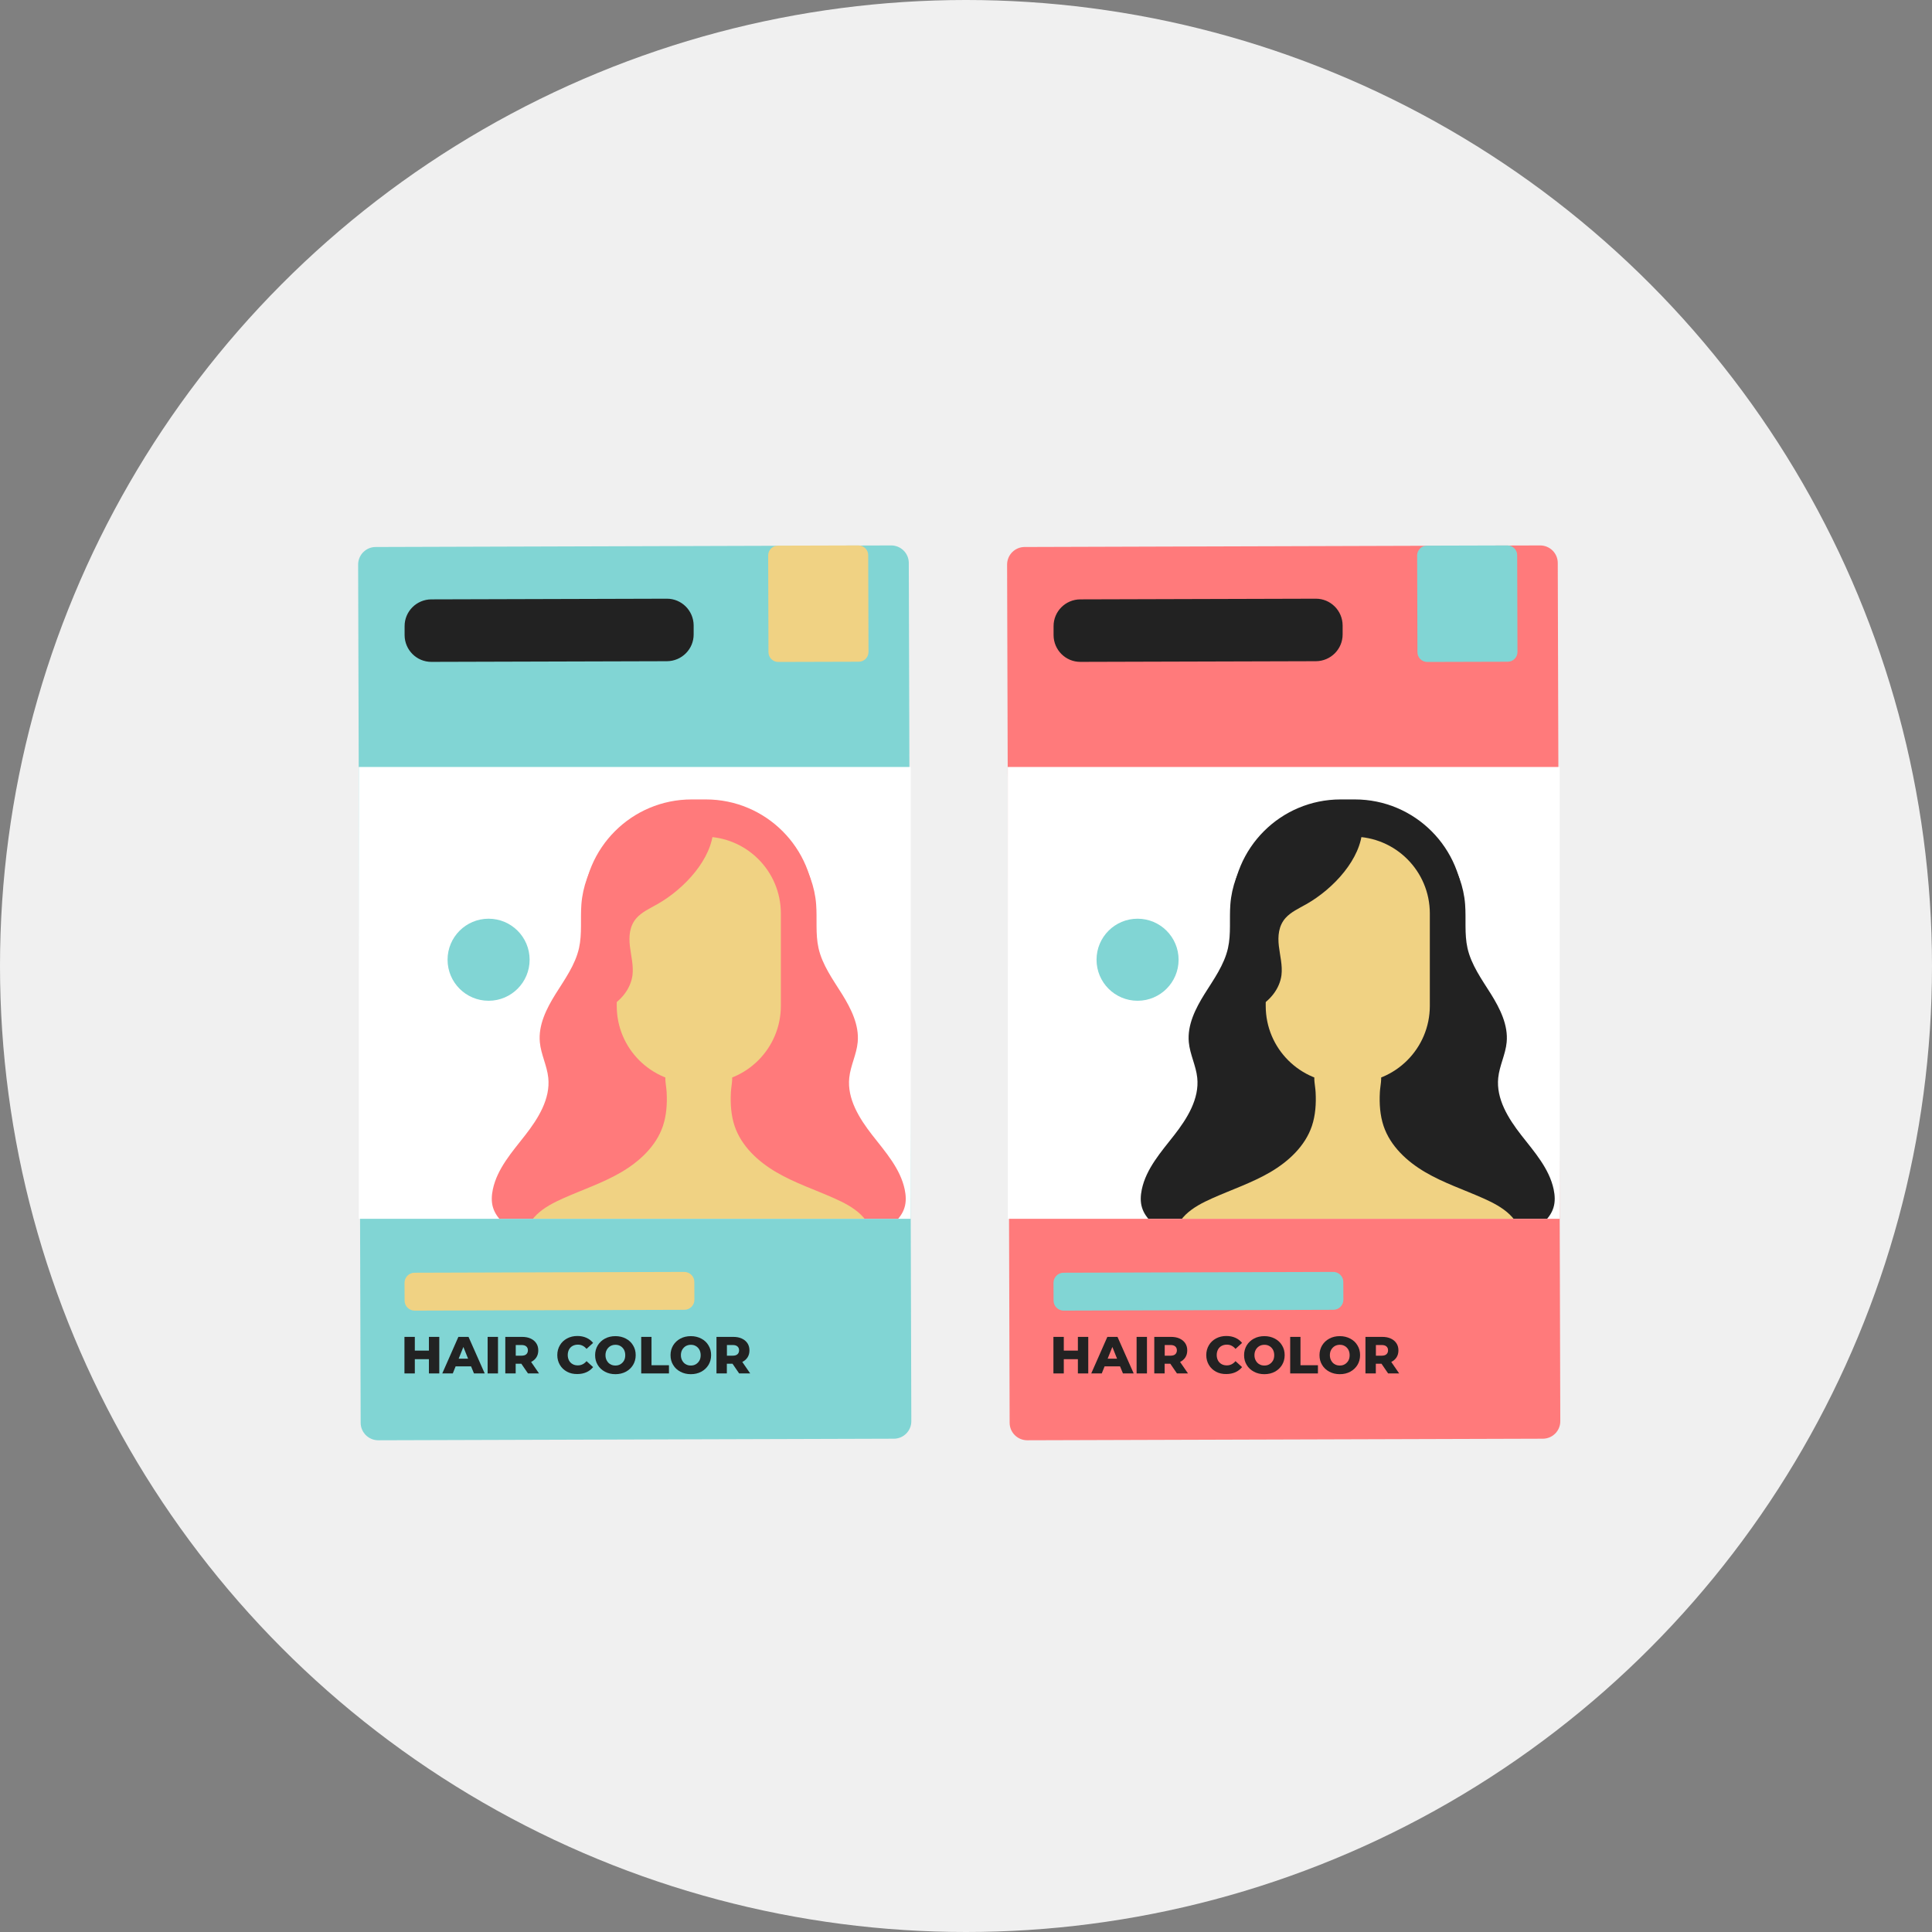 <?xml version="1.0" encoding="utf-8"?>
<!-- Generator: Adobe Illustrator 27.4.0, SVG Export Plug-In . SVG Version: 6.00 Build 0)  -->
<svg version="1.1" id="Слой_1" xmlns="http://www.w3.org/2000/svg" xmlns:xlink="http://www.w3.org/1999/xlink" x="0px" y="0px"
	 viewBox="0 0 259 259" style="enable-background:new 0 0 259 259;" xml:space="preserve">
<rect x="0" y="0" width="259" height="259" fill="#808080" stroke="none"/>
<style type="text/css">
	.st0{fill:#F0F0F0;}
	.st1{fill:#F0D283;}
	.st2{fill:#222222;}
	.st3{fill:#81D5D4;}
	.st4{fill:#FFFFFF;}
	.st5{fill:#FF7A7B;}
	.st6{opacity:0.46;}
	.st7{clip-path:url(#SVGID_00000026853383506555544910000014567475994296358813_);}
	.st8{clip-path:url(#SVGID_00000036971489076156033650000005132988407309040565_);}
	.st9{clip-path:url(#SVGID_00000104671194539654005810000000859255037676837294_);}
	.st10{clip-path:url(#SVGID_00000032635315262208731850000012162240110918872754_);}
	.st11{clip-path:url(#SVGID_00000109021419757491684980000014736609969756210602_);}
	.st12{clip-path:url(#SVGID_00000178199894304038920530000017929627863105847738_);}
	.st13{fill:#4E4E4E;}
	.st14{fill-rule:evenodd;clip-rule:evenodd;fill:#FF7A7B;}
	.st15{fill-rule:evenodd;clip-rule:evenodd;fill:#81D5D4;}
	.st16{fill-rule:evenodd;clip-rule:evenodd;fill:#272727;}
	.st17{fill-rule:evenodd;clip-rule:evenodd;fill:#FFFFFF;}
	.st18{fill-rule:evenodd;clip-rule:evenodd;fill:#F0D283;}
	.st19{clip-path:url(#SVGID_00000029742443528930537040000001850397587867886260_);}
	.st20{clip-path:url(#SVGID_00000096052115392208454760000012189718706057589437_);}
	.st21{opacity:0.47;}
	.st22{clip-path:url(#SVGID_00000156563850990978486700000009850487507817193357_);}
	.st23{clip-path:url(#SVGID_00000072282054101735721820000008535837375255784380_);}
	.st24{fill:#272727;}
	.st25{clip-path:url(#SVGID_00000036231700998816294030000007361446304780033697_);}
	.st26{clip-path:url(#SVGID_00000137103819763596533100000004435010033635236265_);}
	.st27{fill:none;}
	.st28{clip-path:url(#SVGID_00000090259663168258932040000004633912341324756635_);}
	.st29{clip-path:url(#SVGID_00000063610785046211805050000007221320521718639789_);}
	.st30{clip-path:url(#SVGID_00000155117851252658991960000007794892179993804197_);}
	.st31{clip-path:url(#SVGID_00000107580836844393025390000001897464661279452588_);}
	.st32{clip-path:url(#SVGID_00000054249301620269296190000003433326820517103548_);}
	.st33{clip-path:url(#SVGID_00000016754649161858609220000012193610491399192967_);}
	.st34{clip-path:url(#SVGID_00000010275857995897010420000007309555434047704495_);}
</style>
<g>
	<g>
		<g>
			<g>
				<circle class="st0" cx="129.5" cy="129.5" r="129.5"/>
			</g>
		</g>
	</g>
	<g>
		<g>
			<g>
				<path class="st5" d="M206.82,192.87l-69.11,0.21c-1.3,0-2.36-1.05-2.36-2.35l-0.34-115.04c0-1.3,1.05-2.36,2.35-2.36l69.11-0.21
					c1.3,0,2.36,1.05,2.36,2.35l0.34,115.04C209.18,191.81,208.13,192.87,206.82,192.87z"/>
			</g>
			<g>
				<rect x="135.1" y="102.82" class="st4" width="73.99" height="60.57"/>
			</g>
			<g>
				<path class="st3" d="M178.75,175.59l-36.16,0.11c-0.74,0-1.35-0.6-1.35-1.34l-0.01-2.39c0-0.74,0.6-1.35,1.34-1.35l36.16-0.11
					c0.74,0,1.35,0.6,1.35,1.34l0.01,2.39C180.09,174.98,179.49,175.59,178.75,175.59z"/>
			</g>
			<g>
				<path class="st2" d="M176.41,88.64l-31.57,0.09c-1.98,0.01-3.59-1.6-3.6-3.58l0-1.2c-0.01-1.98,1.6-3.59,3.58-3.6l31.57-0.09
					c1.98-0.01,3.59,1.6,3.6,3.58l0,1.2C180,87.02,178.39,88.63,176.41,88.64z"/>
			</g>
			<g>
				<path class="st3" d="M202.12,88.71l-10.79,0.03c-0.72,0-1.31-0.58-1.31-1.31l-0.04-12.97c0-0.72,0.58-1.31,1.31-1.31l10.79-0.03
					c0.72,0,1.31,0.58,1.31,1.31l0.04,12.97C203.43,88.12,202.85,88.71,202.12,88.71z"/>
			</g>
			<g>
				<path class="st2" d="M145.89,179.22v4.9h-1.39v-1.91h-1.89v1.91h-1.39v-4.9h1.39v1.84h1.89v-1.84H145.89z"/>
				<path class="st2" d="M150.15,183.17h-2.07l-0.38,0.95h-1.41l2.16-4.9h1.36l2.17,4.9h-1.44L150.15,183.17z M149.75,182.14
					l-0.63-1.57l-0.63,1.57H149.75z"/>
				<path class="st2" d="M152.37,179.22h1.39v4.9h-1.39V179.22z"/>
				<path class="st2" d="M156.89,182.82h-0.76v1.3h-1.39v-4.9h2.24c0.44,0,0.83,0.07,1.15,0.22c0.33,0.15,0.58,0.36,0.76,0.63
					c0.18,0.27,0.27,0.59,0.27,0.96c0,0.35-0.08,0.66-0.25,0.93c-0.17,0.26-0.4,0.47-0.71,0.62l1.06,1.54h-1.48L156.89,182.82z
					 M157.55,180.5c-0.14-0.13-0.36-0.19-0.64-0.19h-0.77v1.43h0.77c0.28,0,0.5-0.06,0.64-0.19c0.14-0.12,0.22-0.3,0.22-0.53
					S157.69,180.62,157.55,180.5z"/>
				<path class="st2" d="M163.02,183.89c-0.41-0.22-0.73-0.52-0.96-0.91c-0.23-0.39-0.35-0.83-0.35-1.32s0.12-0.93,0.35-1.32
					c0.23-0.39,0.55-0.69,0.96-0.91c0.41-0.22,0.87-0.33,1.38-0.33c0.45,0,0.85,0.08,1.21,0.24c0.36,0.16,0.66,0.39,0.9,0.69
					l-0.88,0.8c-0.32-0.38-0.7-0.57-1.16-0.57c-0.27,0-0.5,0.06-0.71,0.17c-0.21,0.12-0.37,0.28-0.48,0.49
					c-0.11,0.21-0.17,0.46-0.17,0.73s0.06,0.52,0.17,0.73c0.11,0.21,0.28,0.38,0.48,0.49c0.21,0.12,0.44,0.17,0.71,0.17
					c0.45,0,0.84-0.19,1.16-0.57l0.88,0.8c-0.24,0.3-0.54,0.53-0.9,0.69c-0.36,0.16-0.76,0.24-1.21,0.24
					C163.89,184.21,163.43,184.11,163.02,183.89z"/>
				<path class="st2" d="M168.1,183.89c-0.41-0.22-0.74-0.52-0.97-0.91c-0.24-0.39-0.35-0.82-0.35-1.31s0.12-0.92,0.35-1.31
					c0.24-0.39,0.56-0.69,0.97-0.91s0.88-0.33,1.4-0.33s0.98,0.11,1.4,0.33s0.74,0.52,0.97,0.91c0.24,0.39,0.35,0.82,0.35,1.31
					s-0.12,0.92-0.35,1.31c-0.24,0.39-0.56,0.69-0.97,0.91c-0.41,0.22-0.88,0.33-1.4,0.33S168.51,184.11,168.1,183.89z
					 M170.17,182.89c0.2-0.12,0.36-0.28,0.48-0.49c0.12-0.21,0.17-0.46,0.17-0.73s-0.06-0.52-0.17-0.73
					c-0.12-0.21-0.28-0.38-0.48-0.49c-0.2-0.12-0.42-0.17-0.67-0.17s-0.47,0.06-0.67,0.17c-0.2,0.12-0.36,0.28-0.48,0.49
					c-0.12,0.21-0.18,0.46-0.18,0.73s0.06,0.52,0.18,0.73c0.12,0.21,0.27,0.38,0.48,0.49c0.2,0.12,0.42,0.17,0.67,0.17
					S169.97,183.01,170.17,182.89z"/>
				<path class="st2" d="M172.95,179.22h1.39v3.8h2.34v1.1h-3.72V179.22z"/>
				<path class="st2" d="M178.21,183.89c-0.41-0.22-0.74-0.52-0.97-0.91c-0.24-0.39-0.35-0.82-0.35-1.31s0.12-0.92,0.35-1.31
					c0.24-0.39,0.56-0.69,0.97-0.91s0.88-0.33,1.4-0.33s0.98,0.11,1.4,0.33s0.74,0.52,0.97,0.91c0.24,0.39,0.35,0.82,0.35,1.31
					s-0.12,0.92-0.35,1.31c-0.24,0.39-0.56,0.69-0.97,0.91c-0.41,0.22-0.88,0.33-1.4,0.33S178.63,184.11,178.21,183.89z
					 M180.28,182.89c0.2-0.12,0.36-0.28,0.48-0.49c0.12-0.21,0.17-0.46,0.17-0.73s-0.06-0.52-0.17-0.73
					c-0.12-0.21-0.28-0.38-0.48-0.49c-0.2-0.12-0.42-0.17-0.67-0.17s-0.47,0.06-0.67,0.17c-0.2,0.12-0.36,0.28-0.48,0.49
					c-0.12,0.21-0.18,0.46-0.18,0.73s0.06,0.52,0.18,0.73c0.12,0.21,0.27,0.38,0.48,0.49c0.2,0.12,0.42,0.17,0.67,0.17
					S180.08,183.01,180.28,182.89z"/>
				<path class="st2" d="M185.2,182.82h-0.76v1.3h-1.39v-4.9h2.24c0.44,0,0.83,0.07,1.15,0.22c0.33,0.15,0.58,0.36,0.76,0.63
					c0.18,0.27,0.27,0.59,0.27,0.96c0,0.35-0.08,0.66-0.25,0.93c-0.17,0.26-0.4,0.47-0.71,0.62l1.06,1.54h-1.48L185.2,182.82z
					 M185.86,180.5c-0.14-0.13-0.36-0.19-0.64-0.19h-0.77v1.43h0.77c0.28,0,0.5-0.06,0.64-0.19c0.14-0.12,0.22-0.3,0.22-0.53
					S186,180.62,185.86,180.5z"/>
			</g>
			<g>
				<defs>
					<rect id="SVGID_00000063595685070307812740000010951041083987437711_" x="135" y="101.38" width="76" height="62"/>
				</defs>
				<clipPath id="SVGID_00000075162014346424351930000014370880357991991710_">
					<use xlink:href="#SVGID_00000063595685070307812740000010951041083987437711_"  style="overflow:visible;"/>
				</clipPath>
				<g style="clip-path:url(#SVGID_00000075162014346424351930000014370880357991991710_);">
					<g>
						<path class="st2" d="M181.63,146.16h-1.91c-8.03,0-14.54-6.51-14.54-14.54v-9.91c0-8.03,6.51-14.54,14.54-14.54h1.91
							c8.03,0,14.54,6.51,14.54,14.54v9.91C196.17,139.65,189.66,146.16,181.63,146.16z"/>
					</g>
					<g>
						<g>
							<path class="st2" d="M164.94,121.23c-0.15,1.96,0.11,3.96-0.32,5.88c-0.51,2.25-1.91,4.18-3.14,6.14
								c-1.22,1.96-2.33,4.17-2.11,6.47c0.15,1.63,0.96,3.13,1.13,4.76c0.3,2.83-1.35,5.47-3.1,7.71c-1.75,2.24-3.74,4.47-4.33,7.25
								c-0.17,0.81-0.22,1.67,0.03,2.46c0.48,1.56,1.94,2.58,3.3,3.48c0.94,0.62,1.92,1.25,3.04,1.41c1.1,0.15,2.2-0.17,3.26-0.49
								c4.27-1.29,8.53-2.61,12.79-3.93c0.38-0.12,0.77-0.24,1.1-0.48c0.37-0.27,0.63-0.67,0.87-1.06
								c2.94-4.82,4.5-10.37,5.26-15.97c0.75-5.59,0.73-11.26,0.71-16.9c-0.01-1.15-0.01-2.32-0.38-3.4c-0.24-0.73-0.63-1.39-1-2.07
								c-1.27-2.36-2.19-4.9-2.75-7.52c-0.34-1.6,0.04-5.86-1.71-6.58c-1.47-0.61-4.29,0.99-5.51,1.71
								c-1.89,1.12-3.52,2.67-4.75,4.48C165.98,116.55,165.12,118.85,164.94,121.23z"/>
						</g>
						<g>
							<path class="st2" d="M196.41,121.23c0.15,1.96-0.11,3.96,0.32,5.88c0.51,2.25,1.91,4.18,3.14,6.14
								c1.22,1.96,2.33,4.17,2.11,6.47c-0.15,1.63-0.96,3.13-1.13,4.76c-0.3,2.83,1.35,5.47,3.1,7.71c1.75,2.24,3.74,4.47,4.33,7.25
								c0.17,0.81,0.22,1.67-0.03,2.46c-0.48,1.56-1.94,2.58-3.3,3.48c-0.94,0.62-1.92,1.25-3.04,1.41c-1.1,0.15-2.2-0.17-3.26-0.49
								c-4.27-1.29-8.53-2.61-12.79-3.93c-0.38-0.12-0.77-0.24-1.1-0.48c-0.37-0.27-0.63-0.67-0.87-1.06
								c-2.94-4.82-4.5-10.37-5.26-15.97c-0.75-5.59-0.73-11.26-0.71-16.9c0.01-1.15,0.01-2.32,0.38-3.4c0.24-0.73,0.63-1.39,1-2.07
								c1.27-2.36,2.19-4.9,2.75-7.52c0.34-1.6-0.04-5.86,1.71-6.58c1.47-0.61,4.29,0.99,5.51,1.71c1.89,1.12,3.52,2.67,4.75,4.48
								C195.37,116.55,196.23,118.85,196.41,121.23z"/>
						</g>
					</g>
					<g>
						<g>
							<g>
								<path class="st1" d="M175.87,150.95c-0.91,2.7-3.14,4.76-5.6,6.2c-2.46,1.43-5.18,2.34-7.78,3.5
									c-1.27,0.57-2.53,1.21-3.53,2.17c-1,0.97-1.71,2.31-1.63,3.69c7.77,0.47,15.76-2.64,23.22-0.42
									c-0.91-6.28,2.75-12.44,2.44-18.79c-0.06-1.35-0.33-2.73-1.09-3.84c-1.36-1.97-4.7-2.48-5.59,0.24
									c-0.28,0.86,0.02,1.86,0.06,2.75C176.45,147.96,176.35,149.51,175.87,150.95z"/>
							</g>
							<g>
								<path class="st1" d="M185.48,150.95c0.91,2.7,3.14,4.76,5.6,6.2s5.18,2.34,7.78,3.5c1.27,0.57,2.53,1.21,3.53,2.17
									s1.71,2.31,1.63,3.69c-6.41,0.39-12.7-1.65-19.11-1.15c-1.25,0.1-3.35,0.94-4.3,0.31c-0.94-0.62-1.68-2.67-2.1-3.68
									c-1.05-2.53-1.49-5.31-1.23-8.04c0.19-1.99,0.76-3.91,1.01-5.89c0.21-1.61,0.2-3.2,1.16-4.6c1.36-1.97,4.7-2.48,5.59,0.24
									c0.28,0.86-0.02,1.86-0.06,2.75C184.9,147.96,185,149.51,185.48,150.95z"/>
							</g>
						</g>
					</g>
					<g>
						<path class="st1" d="M181.38,145.16h-1.4c-5.69,0-10.3-4.61-10.3-10.3v-12.4c0-5.69,4.61-10.3,10.3-10.3h1.4
							c5.69,0,10.3,4.61,10.3,10.3v12.4C191.67,140.55,187.06,145.16,181.38,145.16z"/>
					</g>
					<g>
						<path class="st2" d="M175.09,121.23c-0.97,0.55-2.04,1.04-2.74,1.82c-0.96,1.06-1.06,2.47-0.91,3.77
							c0.15,1.3,0.51,2.6,0.35,3.91c-0.23,1.78-1.5,3.46-3.37,4.44c-0.64-6.15,0.02-12.38,1.94-18.36c0.42-1.31,0.91-2.63,1.87-3.73
							c1.38-1.58,10.57-5.79,10.39-1.83C182.45,115.08,178.86,119.1,175.09,121.23z"/>
					</g>
				</g>
				<g style="clip-path:url(#SVGID_00000075162014346424351930000014370880357991991710_);">
					<rect x="132" y="98.16" class="st27" width="77" height="65"/>
				</g>
				<g style="clip-path:url(#SVGID_00000075162014346424351930000014370880357991991710_);">
					<circle class="st3" cx="152.5" cy="128.66" r="5.5"/>
				</g>
			</g>
		</g>
		<g>
			<g>
				<path class="st3" d="M119.82,192.87l-69.11,0.21c-1.3,0-2.36-1.05-2.36-2.35L48.01,75.69c0-1.3,1.05-2.36,2.35-2.36l69.11-0.21
					c1.3,0,2.36,1.05,2.36,2.35l0.34,115.04C122.18,191.81,121.13,192.87,119.82,192.87z"/>
			</g>
			<g>
				<rect x="48.1" y="102.82" class="st4" width="73.99" height="60.57"/>
			</g>
			<g>
				<path class="st1" d="M91.75,175.59l-36.16,0.11c-0.74,0-1.35-0.6-1.35-1.34l-0.01-2.39c0-0.74,0.6-1.35,1.34-1.35l36.16-0.11
					c0.74,0,1.35,0.6,1.35,1.34l0.01,2.39C93.09,174.98,92.49,175.59,91.75,175.59z"/>
			</g>
			<g>
				<path class="st2" d="M89.41,88.64l-31.57,0.09c-1.98,0.01-3.59-1.6-3.6-3.58l0-1.2c-0.01-1.98,1.6-3.59,3.58-3.6l31.57-0.09
					c1.98-0.01,3.59,1.6,3.6,3.58l0,1.2C93,87.02,91.39,88.63,89.41,88.64z"/>
			</g>
			<g>
				<path class="st1" d="M115.12,88.71l-10.79,0.03c-0.72,0-1.31-0.58-1.31-1.31l-0.04-12.97c0-0.72,0.58-1.31,1.31-1.31l10.79-0.03
					c0.72,0,1.31,0.58,1.31,1.31l0.04,12.97C116.43,88.12,115.85,88.71,115.12,88.71z"/>
			</g>
			<g>
				<path class="st2" d="M58.89,179.22v4.9H57.5v-1.91h-1.89v1.91h-1.39v-4.9h1.39v1.84h1.89v-1.84H58.89z"/>
				<path class="st2" d="M63.15,183.17h-2.07l-0.38,0.95h-1.41l2.16-4.9h1.36l2.17,4.9h-1.44L63.15,183.17z M62.75,182.14
					l-0.63-1.57l-0.63,1.57H62.75z"/>
				<path class="st2" d="M65.37,179.22h1.39v4.9h-1.39V179.22z"/>
				<path class="st2" d="M69.89,182.82h-0.76v1.3h-1.39v-4.9h2.24c0.44,0,0.83,0.07,1.15,0.22c0.33,0.15,0.58,0.36,0.76,0.63
					c0.18,0.27,0.27,0.59,0.27,0.96c0,0.35-0.08,0.66-0.25,0.93c-0.17,0.26-0.4,0.47-0.71,0.62l1.06,1.54h-1.48L69.89,182.82z
					 M70.55,180.5c-0.14-0.13-0.36-0.19-0.64-0.19h-0.77v1.43h0.77c0.28,0,0.5-0.06,0.64-0.19c0.14-0.12,0.22-0.3,0.22-0.53
					S70.69,180.62,70.55,180.5z"/>
				<path class="st2" d="M76.02,183.89c-0.41-0.22-0.73-0.52-0.96-0.91c-0.23-0.39-0.35-0.83-0.35-1.32s0.12-0.93,0.35-1.32
					c0.23-0.39,0.55-0.69,0.96-0.91c0.41-0.22,0.87-0.33,1.38-0.33c0.45,0,0.85,0.08,1.21,0.24c0.36,0.16,0.66,0.39,0.9,0.69
					l-0.88,0.8c-0.32-0.38-0.7-0.57-1.16-0.57c-0.27,0-0.5,0.06-0.71,0.17c-0.21,0.12-0.37,0.28-0.48,0.49
					c-0.11,0.21-0.17,0.46-0.17,0.73s0.06,0.52,0.17,0.73c0.11,0.21,0.28,0.38,0.48,0.49c0.21,0.12,0.44,0.17,0.71,0.17
					c0.45,0,0.84-0.19,1.16-0.57l0.88,0.8c-0.24,0.3-0.54,0.53-0.9,0.69c-0.36,0.16-0.76,0.24-1.21,0.24
					C76.89,184.21,76.43,184.11,76.02,183.89z"/>
				<path class="st2" d="M81.1,183.89c-0.41-0.22-0.74-0.52-0.97-0.91c-0.24-0.39-0.35-0.82-0.35-1.31s0.12-0.92,0.35-1.31
					c0.24-0.39,0.56-0.69,0.97-0.91s0.88-0.33,1.4-0.33s0.98,0.11,1.4,0.33s0.74,0.52,0.97,0.91c0.24,0.39,0.35,0.82,0.35,1.31
					s-0.12,0.92-0.35,1.31c-0.24,0.39-0.56,0.69-0.97,0.91c-0.41,0.22-0.88,0.33-1.4,0.33S81.51,184.11,81.1,183.89z M83.17,182.89
					c0.2-0.12,0.36-0.28,0.48-0.49c0.12-0.21,0.17-0.46,0.17-0.73s-0.06-0.52-0.17-0.73c-0.12-0.21-0.28-0.38-0.48-0.49
					c-0.2-0.12-0.42-0.17-0.67-0.17s-0.47,0.06-0.67,0.17c-0.2,0.12-0.36,0.28-0.48,0.49c-0.12,0.21-0.18,0.46-0.18,0.73
					s0.06,0.52,0.18,0.73c0.12,0.21,0.27,0.38,0.48,0.49c0.2,0.12,0.42,0.17,0.67,0.17S82.97,183.01,83.17,182.89z"/>
				<path class="st2" d="M85.95,179.22h1.39v3.8h2.34v1.1h-3.72V179.22z"/>
				<path class="st2" d="M91.21,183.89c-0.41-0.22-0.74-0.52-0.97-0.91c-0.24-0.39-0.35-0.82-0.35-1.31s0.12-0.92,0.35-1.31
					c0.24-0.39,0.56-0.69,0.97-0.91s0.88-0.33,1.4-0.33s0.98,0.11,1.4,0.33s0.74,0.52,0.97,0.91c0.24,0.39,0.35,0.82,0.35,1.31
					s-0.12,0.92-0.35,1.31c-0.24,0.39-0.56,0.69-0.97,0.91c-0.41,0.22-0.88,0.33-1.4,0.33S91.63,184.11,91.21,183.89z M93.28,182.89
					c0.2-0.12,0.36-0.28,0.48-0.49c0.12-0.21,0.17-0.46,0.17-0.73s-0.06-0.52-0.17-0.73c-0.12-0.21-0.28-0.38-0.48-0.49
					c-0.2-0.12-0.42-0.17-0.67-0.17s-0.47,0.06-0.67,0.17c-0.2,0.12-0.36,0.28-0.48,0.49c-0.12,0.21-0.18,0.46-0.18,0.73
					s0.06,0.52,0.18,0.73c0.12,0.21,0.27,0.38,0.48,0.49c0.2,0.12,0.42,0.17,0.67,0.17S93.08,183.01,93.28,182.89z"/>
				<path class="st2" d="M98.2,182.82h-0.76v1.3h-1.39v-4.9h2.24c0.44,0,0.83,0.07,1.15,0.22c0.33,0.15,0.58,0.36,0.76,0.63
					c0.18,0.27,0.27,0.59,0.27,0.96c0,0.35-0.08,0.66-0.25,0.93c-0.17,0.26-0.4,0.47-0.71,0.62l1.06,1.54h-1.48L98.2,182.82z
					 M98.86,180.5c-0.14-0.13-0.36-0.19-0.64-0.19h-0.77v1.43h0.77c0.28,0,0.5-0.06,0.64-0.19c0.14-0.12,0.22-0.3,0.22-0.53
					S99,180.62,98.86,180.5z"/>
			</g>
			<g>
				<defs>
					<rect id="SVGID_00000152951384739657243620000004388277308697009594_" x="48" y="101.38" width="76" height="62"/>
				</defs>
				<clipPath id="SVGID_00000183964709960766379000000015512795622853349820_">
					<use xlink:href="#SVGID_00000152951384739657243620000004388277308697009594_"  style="overflow:visible;"/>
				</clipPath>
				<g style="clip-path:url(#SVGID_00000183964709960766379000000015512795622853349820_);">
					<g>
						<path class="st5" d="M94.63,146.16h-1.91c-8.03,0-14.54-6.51-14.54-14.54v-9.91c0-8.03,6.51-14.54,14.54-14.54h1.91
							c8.03,0,14.54,6.51,14.54,14.54v9.91C109.17,139.65,102.66,146.16,94.63,146.16z"/>
					</g>
					<g>
						<g>
							<path class="st5" d="M77.94,121.23c-0.15,1.96,0.11,3.96-0.32,5.88c-0.51,2.25-1.91,4.18-3.14,6.14
								c-1.22,1.96-2.33,4.17-2.11,6.47c0.15,1.63,0.96,3.13,1.13,4.76c0.3,2.83-1.35,5.47-3.1,7.71s-3.74,4.47-4.33,7.25
								c-0.17,0.81-0.22,1.67,0.03,2.46c0.48,1.56,1.94,2.58,3.3,3.48c0.94,0.62,1.92,1.25,3.04,1.41c1.1,0.15,2.2-0.17,3.26-0.49
								c4.27-1.29,8.53-2.61,12.79-3.93c0.38-0.12,0.77-0.24,1.1-0.48c0.37-0.27,0.63-0.67,0.87-1.06
								c2.94-4.82,4.5-10.37,5.26-15.97c0.75-5.59,0.73-11.26,0.71-16.9c-0.01-1.15-0.01-2.32-0.38-3.4c-0.24-0.73-0.63-1.39-1-2.07
								c-1.27-2.36-2.19-4.9-2.75-7.52c-0.34-1.6,0.04-5.86-1.71-6.58c-1.47-0.61-4.29,0.99-5.51,1.71
								c-1.89,1.12-3.52,2.67-4.75,4.48C78.98,116.55,78.12,118.85,77.94,121.23z"/>
						</g>
						<g>
							<path class="st5" d="M109.41,121.23c0.15,1.96-0.11,3.96,0.32,5.88c0.51,2.25,1.91,4.18,3.14,6.14
								c1.22,1.96,2.33,4.17,2.11,6.47c-0.15,1.63-0.96,3.13-1.13,4.76c-0.3,2.83,1.35,5.47,3.1,7.71s3.74,4.47,4.33,7.25
								c0.17,0.81,0.22,1.67-0.03,2.46c-0.48,1.56-1.94,2.58-3.3,3.48c-0.94,0.62-1.92,1.25-3.04,1.41c-1.1,0.15-2.2-0.17-3.26-0.49
								c-4.27-1.29-8.53-2.61-12.79-3.93c-0.38-0.12-0.77-0.24-1.1-0.48c-0.37-0.27-0.63-0.67-0.87-1.06
								c-2.94-4.82-4.5-10.37-5.26-15.97c-0.75-5.59-0.73-11.26-0.71-16.9c0.01-1.15,0.01-2.32,0.38-3.4c0.24-0.73,0.63-1.39,1-2.07
								c1.27-2.36,2.19-4.9,2.75-7.52c0.34-1.6-0.04-5.86,1.71-6.58c1.47-0.61,4.29,0.99,5.51,1.71c1.89,1.12,3.52,2.67,4.75,4.48
								C108.37,116.55,109.23,118.85,109.41,121.23z"/>
						</g>
					</g>
					<g>
						<g>
							<g>
								<path class="st1" d="M88.87,150.95c-0.91,2.7-3.14,4.76-5.6,6.2s-5.18,2.34-7.78,3.5c-1.27,0.57-2.53,1.21-3.53,2.17
									c-1,0.97-1.71,2.31-1.63,3.69c7.77,0.47,15.76-2.64,23.22-0.42c-0.91-6.28,2.75-12.44,2.44-18.79
									c-0.06-1.35-0.33-2.73-1.09-3.84c-1.36-1.97-4.7-2.48-5.59,0.24c-0.28,0.86,0.02,1.86,0.06,2.75
									C89.45,147.96,89.35,149.51,88.87,150.95z"/>
							</g>
							<g>
								<path class="st1" d="M98.48,150.95c0.91,2.7,3.14,4.76,5.6,6.2s5.18,2.34,7.78,3.5c1.27,0.57,2.53,1.21,3.53,2.17
									s1.71,2.31,1.63,3.69c-6.41,0.39-12.7-1.65-19.11-1.15c-1.25,0.1-3.35,0.94-4.3,0.31c-0.94-0.62-1.68-2.67-2.1-3.68
									c-1.05-2.53-1.49-5.31-1.23-8.04c0.19-1.99,0.76-3.91,1.01-5.89c0.21-1.61,0.2-3.2,1.16-4.6c1.36-1.97,4.7-2.48,5.59,0.24
									c0.28,0.86-0.02,1.86-0.06,2.75C97.9,147.96,98,149.51,98.48,150.95z"/>
							</g>
						</g>
					</g>
					<g>
						<path class="st1" d="M94.38,145.16h-1.4c-5.69,0-10.3-4.61-10.3-10.3v-12.4c0-5.69,4.61-10.3,10.3-10.3h1.4
							c5.69,0,10.3,4.61,10.3,10.3v12.4C104.67,140.55,100.06,145.16,94.38,145.16z"/>
					</g>
					<g>
						<path class="st5" d="M88.09,121.23c-0.97,0.55-2.04,1.04-2.74,1.82c-0.96,1.06-1.06,2.47-0.91,3.77
							c0.15,1.3,0.51,2.6,0.35,3.91c-0.23,1.78-1.5,3.46-3.37,4.44c-0.64-6.15,0.02-12.38,1.94-18.36c0.42-1.31,0.91-2.63,1.87-3.73
							c1.38-1.58,10.57-5.79,10.39-1.83C95.45,115.08,91.86,119.1,88.09,121.23z"/>
					</g>
				</g>
				<g style="clip-path:url(#SVGID_00000183964709960766379000000015512795622853349820_);">
					<rect x="45" y="98.16" class="st27" width="77" height="65"/>
				</g>
				<g style="clip-path:url(#SVGID_00000183964709960766379000000015512795622853349820_);">
					<circle class="st3" cx="65.5" cy="128.66" r="5.5"/>
				</g>
			</g>
		</g>
	</g>
</g>
</svg>
